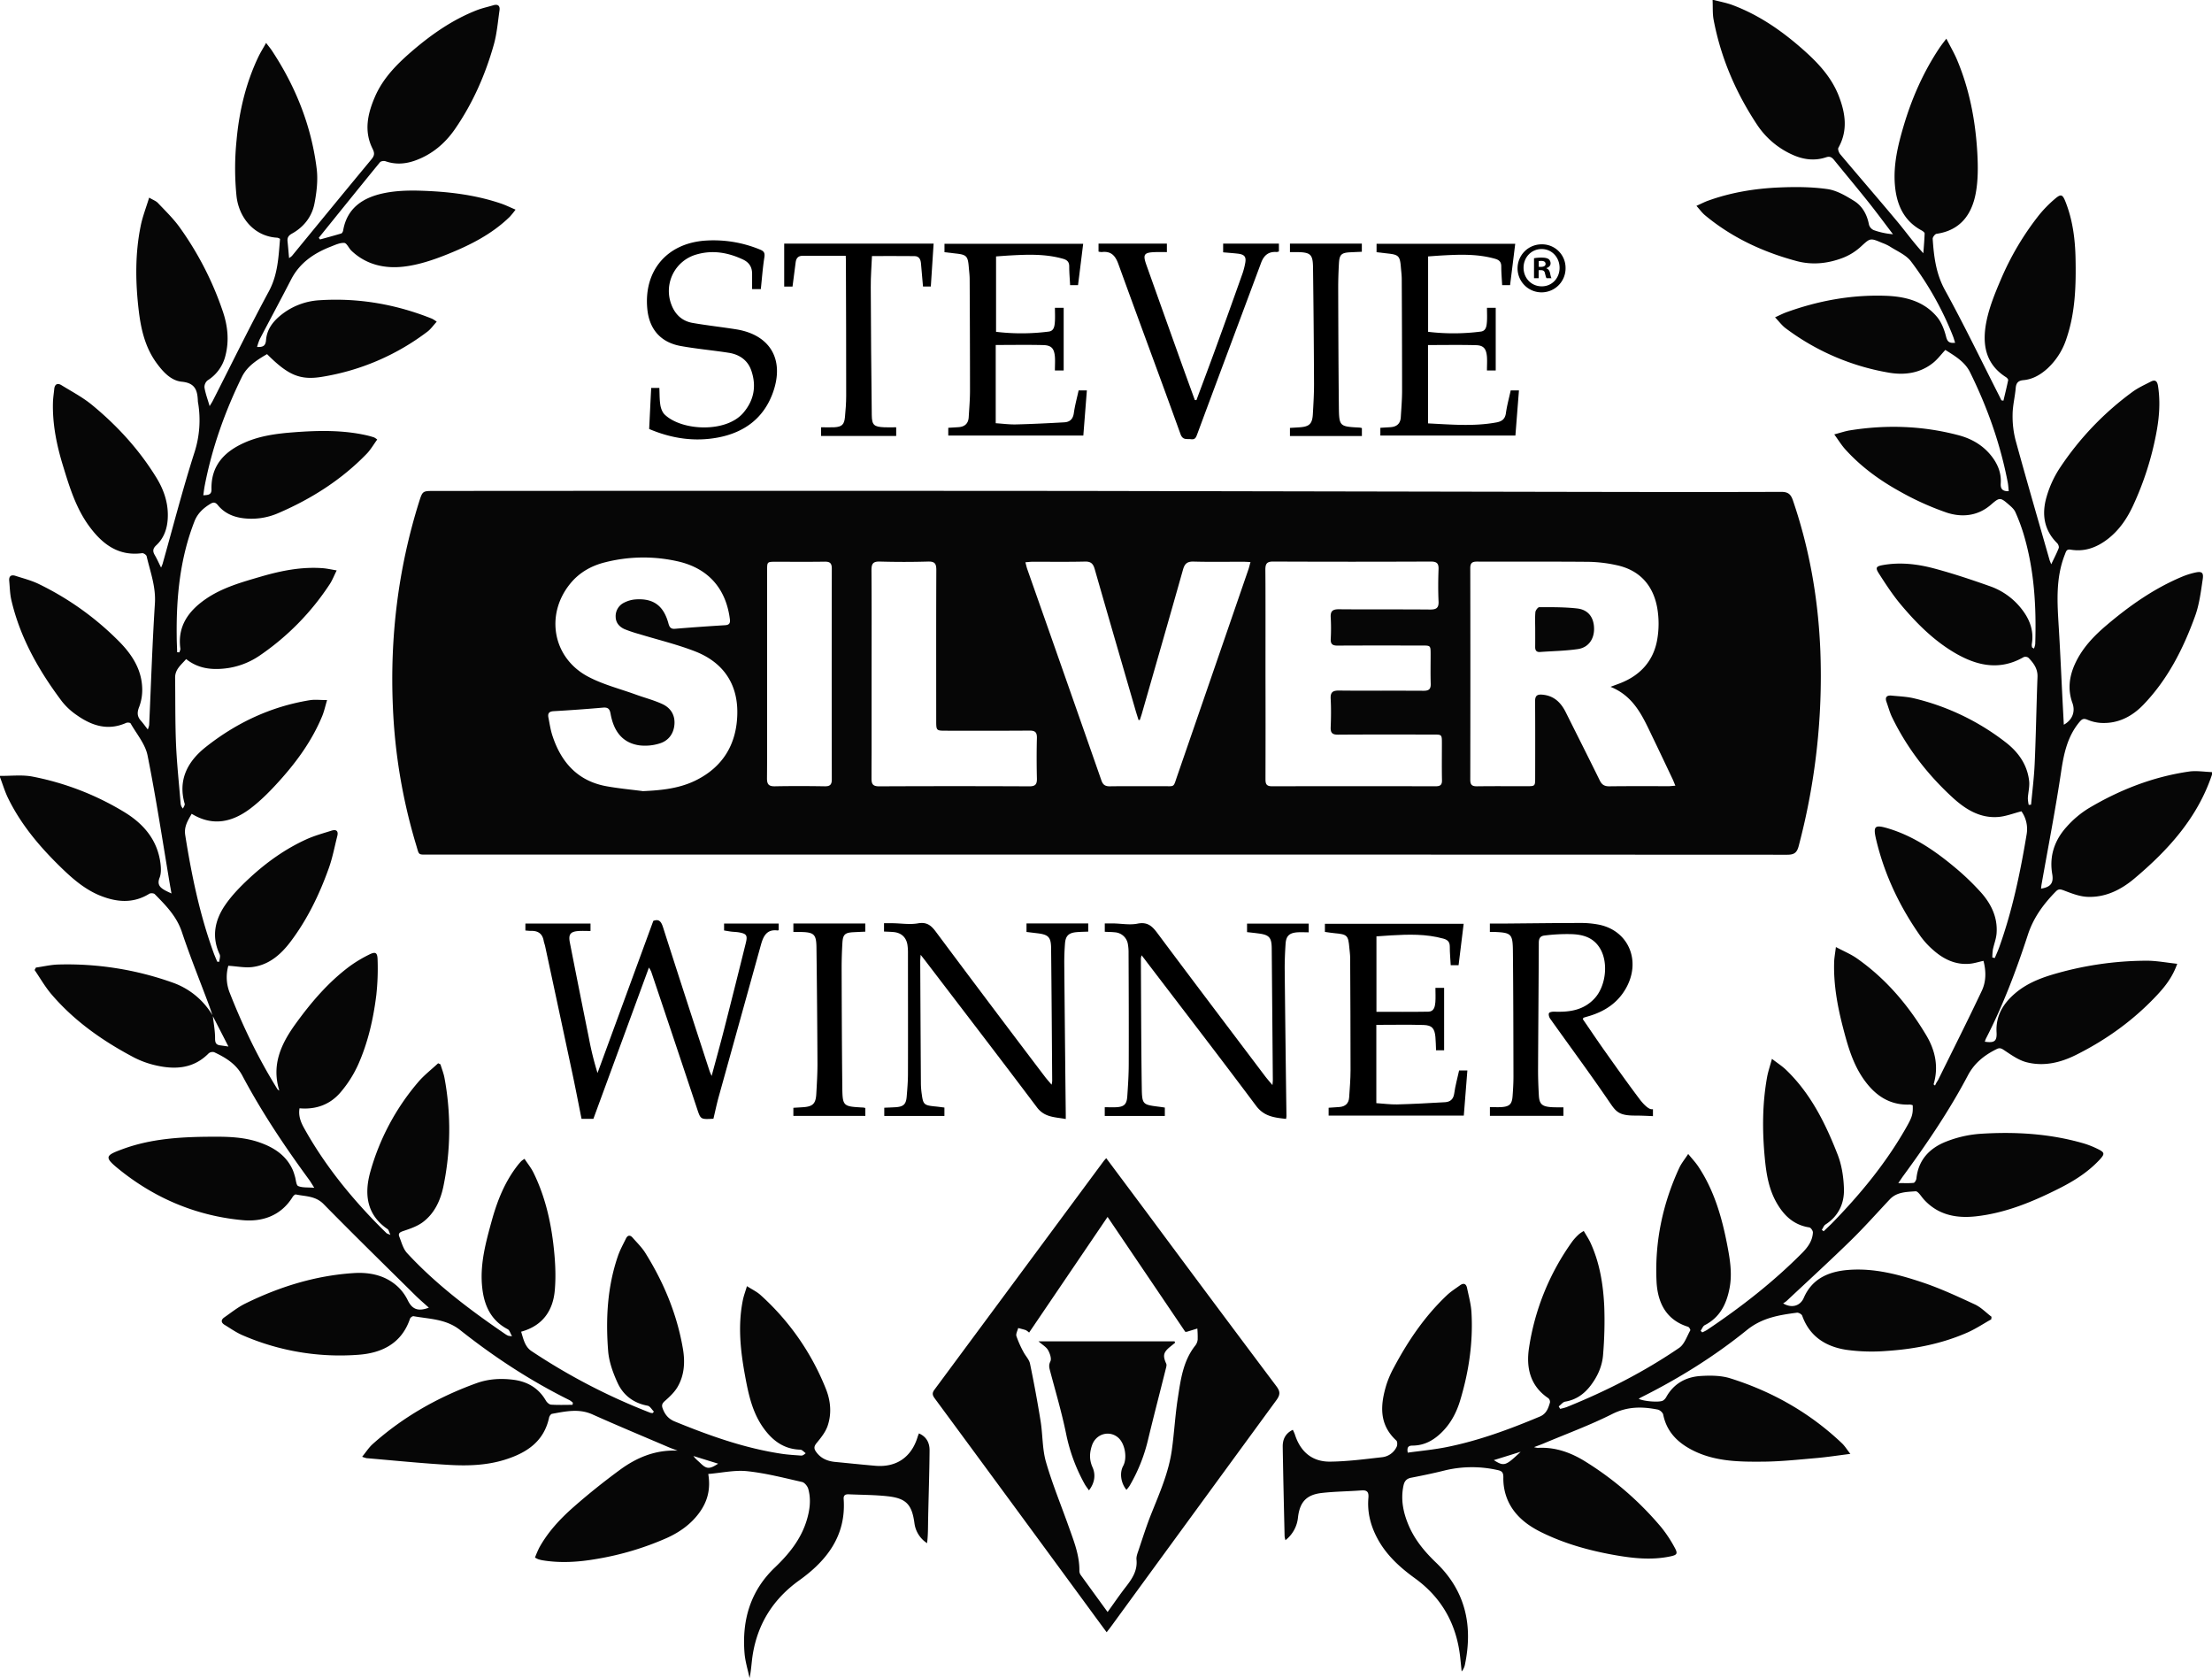 <svg id="Layer_1" data-name="Layer 1" xmlns="http://www.w3.org/2000/svg" width="1715" height="1300.74" viewBox="0 0 1715 1300.74"><title>silver-stevie</title><path d="M1726,614c-11.19,33.49-33.9,58.45-60.2,80.59-10.41,8.76-22.49,14.78-36.47,14.17-6.09-.27-12.21-2.67-18-4.89-2.71-1-4.22-1.51-6.42.74-9.52,9.72-17.3,20.18-21.67,33.56-9,27.55-19.21,54.71-32.55,80.56a15.41,15.41,0,0,0-.8,2.32c7.53,1.12,9.46-.48,9.07-7.36-.72-12.8,5.27-22.4,14.6-30.31,8.15-6.92,17.79-11,27.91-14.11a258.82,258.82,0,0,1,73.88-11c7.66,0,15.32,1.5,23.69,2.39-3.56,10.07-9.07,17.18-15.15,23.73-18.21,19.64-39.62,35.1-63.53,47-12.08,6-25,9-38.28,5.54-6.16-1.61-11.81-5.7-17.26-9.32-2.11-1.4-3.38-2-5.64-.91-9.46,4.66-17.3,10.71-22.43,20.44-14.48,27.48-31.93,53.11-50.27,78.13-1.06,1.45-2,3-3.7,5.36,4.6,0,8.28.22,11.9-.16.85-.09,2-2.13,2.14-3.37,1.51-14.67,10.47-23.72,23.26-28.7a89.16,89.16,0,0,1,26.12-5.95c27.06-1.76,54-.2,80.22,7.4a68.83,68.83,0,0,1,10.68,4.2c5.86,2.83,6,3.9,1.66,8.58-8.89,9.52-19.73,16.36-31.24,22.15-20.47,10.32-41.58,19.09-64.58,21.63-15.1,1.67-29.29-1-40.24-13-2.13-2.33-4.56-6.58-6.57-6.42-6.94.56-14.48.44-19.94,6.25-10.16,10.8-20,21.9-30.63,32.25-16.21,15.82-32.94,31.11-49.47,46.6a22.5,22.5,0,0,1-2.6,1.79c6.76,4.07,13.34,1.88,16-4.26,6.49-15,19.33-20.45,34.43-21.66,20-1.61,39.15,3.49,57.79,9.73,13.83,4.64,27.17,10.87,40.43,17,4.76,2.22,8.64,6.32,12.92,9.57-.07.67-.15,1.34-.22,2-6.18,3.45-12.13,7.44-18.59,10.27-19.9,8.72-41,12.8-62.56,14.22a144,144,0,0,1-31.28-.89c-15.8-2.46-28.39-10.26-34.13-26.43-.42-1.16-2.8-2.5-4.08-2.33-13.82,1.81-27,3.9-38.81,13.45-25.16,20.37-52.64,37.48-81.65,52-.74.36-1.43.81-2.23,1.27,3.46,1.94,15.76,3,18.74,1.45a7.26,7.26,0,0,0,2.64-2.82c5.82-10.4,15.19-15.54,26.54-16.28,7.69-.5,16-.44,23.21,1.84,32.52,10.23,61.63,26.73,86.47,50.32,2.2,2.09,3.82,4.78,6.5,8.21-9.71,1.21-18,2.51-26.43,3.24-13.6,1.18-27.23,2.65-40.86,2.78-18.81.17-37.77,0-55.18-8.92-11.5-5.9-19.94-14.27-22.63-27.55-.31-1.57-2.6-3.57-4.26-3.9-12.07-2.4-23.52-2.47-35.34,3.48-17.23,8.66-35.45,15.35-53.25,22.85-2,.84-4,1.54-7.31,2.79a17.61,17.61,0,0,0,2.85.58c13.9-.81,26.26,3.8,37.74,11.08a245.67,245.67,0,0,1,58.21,50.65,100.89,100.89,0,0,1,10.16,15.39c2.73,4.89,2,5.89-3.34,7-14.64,3.08-29.2,1.45-43.67-1.14-19.6-3.51-38.68-8.85-56.57-17.73-11.28-5.61-21-13.31-26-25.26a42.66,42.66,0,0,1-3.16-16.91c.11-4.47-1.43-5.29-4.95-6a90,90,0,0,0-41.1.55c-8.4,2.11-16.9,3.84-25.4,5.49-3.68.71-5.28,2.72-6,6.23-2.33,11.11,0,21.53,4.43,31.63,4.81,10.85,12.27,19.74,20.77,27.88,23,22,28.79,48.93,22.45,79.25a11.76,11.76,0,0,1-2.52,5.2c-.37-3.61-.73-7.22-1.12-10.83-2.74-25.58-14.17-46.25-35.09-61.39-11.88-8.6-22.49-18.25-29.41-31.46-5.08-9.69-7.64-19.91-6.69-30.83.37-4.22-.66-6.21-5.32-5.85-10.29.79-20.65.82-30.89,2-11.84,1.38-16.93,7-18.36,18.74a25.48,25.48,0,0,1-9.74,17.85,18.47,18.47,0,0,1-.66-3c-.52-23.15-1.09-46.3-1.45-69.45-.08-5.61,2-10.3,7.82-13.11a32.73,32.73,0,0,1,1.54,3.41c4.24,13.51,13.37,21.43,27.41,21.27,13.27-.15,26.55-1.87,39.77-3.38a14.21,14.21,0,0,0,11.83-8.21c.6-1.33.57-4-.31-4.78-13.69-12.6-12.4-27.78-7.61-43.46a76.81,76.81,0,0,1,5.8-13.26c10.94-20.55,23.91-39.67,40.92-55.77,3.12-3,6.82-5.3,10.32-7.84,2.77-2,4.74-1.2,5.42,2.08,1.28,6.18,3,12.36,3.41,18.62,1.39,23.36-2,46.2-8.75,68.55-2.88,9.53-7.43,18.15-14.74,25.17-6.11,5.88-13.09,9.7-21.75,9.83-2.76,0-5.13.37-4.14,5.48,10-1.38,20-2.29,29.87-4.25,25.1-5,49-13.84,72.56-23.73,5-2.09,6.53-6.39,7.82-10.88a3.86,3.86,0,0,0-1.27-3.35c-14.11-9.43-17.27-23.67-15-38.79a189.36,189.36,0,0,1,33.81-83,41.88,41.88,0,0,1,5.12-5.46,27.73,27.73,0,0,1,3.55-2.37c1.81,3.14,3.75,6,5.17,9.05,7.24,15.69,9.92,32.51,10.72,49.52a313.48,313.48,0,0,1-.92,37.4c-.64,8.75-4.25,16.77-9.63,23.82-5,6.58-11.32,11.1-19.76,12.51-1.81.3-3.31,2.4-5,3.67l1.11,1.9a38.82,38.82,0,0,0,4.9-1.3c30.69-12.38,60.1-27.3,87.44-46,4-2.77,5.92-8.83,8.55-13.51.28-.49-.89-2.55-1.73-2.8-17.43-5.39-23.69-19.3-24.44-35.33-1.43-30.56,4.76-60,17.63-87.83,1.62-3.51,4.19-6.58,6.92-10.79,3.11,3.82,5.73,6.57,7.8,9.68,12.15,18.24,18.17,38.82,22.3,60,2.19,11.29,4.19,22.64,2,34.21-2.34,12.32-7.4,22.74-19.23,28.8-1.44.73-2.17,2.87-3.22,4.36l1.24,1.25a32.85,32.85,0,0,0,3.65-1.85c26.38-17.65,51.31-37.07,73.73-59.63,4.47-4.5,8.08-9.43,8.43-15.94.07-1.31-1.62-3.77-2.77-3.94-12-1.84-19.65-9.08-25.38-19.11-6.13-10.71-8-22.56-9.14-34.52-2-21-2-41.93,1.74-62.75.78-4.35,2.26-8.58,3.79-14.29,4.3,3.32,7.88,5.6,10.89,8.48,19.11,18.32,30.58,41.5,40,65.62,3.27,8.31,4.68,17.76,4.94,26.75.32,11.29-4.25,21.08-14.33,27.57-1.29.84-1.9,2.72-2.83,4.12l1.42,1.12c2-1.91,4-3.78,6-5.75,22-22.46,41.92-46.55,57.59-73.93,5.09-8.89,5.75-11,5.48-18a8.08,8.08,0,0,0-2.23-.54c-16,.67-27.27-7.4-35.93-19.81-8.45-12.11-12.35-26.15-16-40.21-4.26-16.49-7.3-33.2-6.78-50.34.1-3.4.77-6.78,1.36-11.75,6.21,3.31,11.59,5.52,16.25,8.78,22.48,15.75,39.89,36.28,53.84,59.68,6.92,11.61,9.74,24.41,5.64,38l1.11.91c.38-.76.73-1.55,1.15-2.3s.94-1.38,1.31-2.12c11.34-23,22.89-45.89,33.84-69.07,3.37-7.13,3.4-15.12,1.28-23.17-3.85.83-7.33,2-10.89,2.28-11,.9-20.18-3.63-28.15-10.72a63.21,63.21,0,0,1-9.78-10.64c-16-22.71-27.81-47.38-34.29-74.45-2.65-11.1-1.34-12.28,9.56-9,19,5.8,35.18,16.68,50.26,29.18a195.51,195.51,0,0,1,21.31,20.28c7.94,8.9,13.1,19.42,12.14,31.83-.33,4.22-2,8.32-2.87,12.52a46.18,46.18,0,0,0-.42,6.13l1.9.4c1.17-2.8,2.45-5.56,3.47-8.42,10.16-28.35,16.27-57.66,21.2-87.3a23.88,23.88,0,0,0-4-18c-6.31,1.6-12.09,3.93-18,4.39-14,1.08-25.16-5.79-35-14.72-19.62-17.91-35.7-38.64-47.33-62.63-1.81-3.72-2.84-7.81-4.27-11.72s.32-5.36,4-5c5.79.58,11.69.78,17.32,2.12a186.11,186.11,0,0,1,71.11,34.13c9.74,7.51,16.75,17.34,18.14,30,.48,4.33-.77,8.84-1,13.28a27.85,27.85,0,0,0,.67,5.17l1.82-.16c1-10.72,2.36-21.41,2.82-32.14,1-22.29,1.32-44.61,2.17-66.91.24-6.36-3.06-10.72-7-14.81a4,4,0,0,0-3.75-.51c-19.22,11.06-37.41,6.39-54.76-4.12-15.66-9.5-28.56-22.45-40.28-36.39-6.39-7.6-11.86-16-17.25-24.41-2.86-4.44-2.06-5.5,3.27-6.45,13.4-2.37,26.7-.8,39.6,2.64,14.61,3.9,29,8.71,43.29,13.77a53.38,53.38,0,0,1,23.53,16.38c6.9,8.3,10.82,17.52,8.91,28.58a6.59,6.59,0,0,0,.26,2.4c0,.23.51.36,1.42,1a15.89,15.89,0,0,0,1-3.49c.94-29-.7-57.65-9.12-85.59a142.48,142.48,0,0,0-6.32-16.82c-1-2.16-3-3.95-4.89-5.58-6.84-6-7.36-5.81-14.09,0-10.2,8.83-22.54,9.95-34.41,6a219.14,219.14,0,0,1-36.68-16.64c-15.47-8.58-29.77-19.06-41.74-32.3-2.94-3.25-5.25-7.07-8.57-11.62,4.92-1.29,8.49-2.54,12.17-3.13,28.33-4.52,56.47-3.57,84.24,3.79,9.81,2.6,18.52,7.51,25.06,15.6,5.09,6.3,8.16,13.41,7.61,21.64-.28,4.26,1.23,6.27,6.2,6.13-.26-2.34-.35-4.59-.77-6.78-5.72-29.82-15.79-58.18-29.2-85.34-4-8.23-11.85-12.73-19.19-17.39-3.33,3.59-5.94,7.11-9.23,9.8-10.31,8.44-22.78,9.95-35.09,7.73a184.79,184.79,0,0,1-79.54-34.37c-2.82-2.12-5-5.11-8.17-8.43,3.53-1.59,6-2.89,8.56-3.83,24.83-9,50.46-13.74,76.91-12.87,15.19.5,29.69,4,40,16.25,3.56,4.21,5.75,10,7.15,15.48,1.05,4.13,2.66,5.12,7,4.7-.67-2.06-1.11-3.77-1.77-5.39a244.89,244.89,0,0,0-32.51-57.77c-3.92-5.1-10.88-7.91-16.56-11.61a36.62,36.62,0,0,0-5.89-2.71c-9.39-4-9.09-3.66-16.63,3.21a44.3,44.3,0,0,1-13.89,8.52c-11.58,4.38-23.61,5.67-35.81,2.37-26-7-50.07-18.15-70.93-35.52-2.22-1.85-3.94-4.3-6.58-7.23,3.55-1.59,6.15-2.95,8.89-3.95,17.86-6.47,36.46-9.49,55.31-10.3,12.41-.53,25-.49,37.27,1.24,7.22,1,14.32,5.19,20.72,9.15,6.56,4.06,10.16,10.76,11.62,18.56a6.62,6.62,0,0,0,3.73,4.14,57.9,57.9,0,0,0,14.85,3.16c-6.43-8.43-12.72-17-19.33-25.27-8.62-10.82-17.52-21.4-26.23-32.15-1.73-2.13-3.25-3.24-6.31-2.22-9,3-17.79,1.79-26.26-2.08a64.49,64.49,0,0,1-27.41-23.43c-16.43-24.86-28-51.84-33.55-81.22-.86-4.62-.51-9.47-.78-15.44,6,1.59,10.9,2.46,15.48,4.18,20.57,7.71,38.28,20,54.64,34.48,11.6,10.24,22.09,21.38,27.77,36.09,5.13,13.3,7.15,26.7-.34,40.05-.61,1.09.36,3.73,1.41,5,14.7,17.45,29.66,34.69,44.29,52.21,6.59,7.9,12.57,16.31,20.16,24.52.37-5.11.83-10.23,1-15.35,0-.75-1.37-1.78-2.31-2.29-14.13-7.6-19.53-20.42-20.75-35.43-1.27-15.71,2.4-30.8,6.82-45.72,6.39-21.54,15.38-41.89,27.92-60.6,1.37-2,2.94-4,5.17-6.92,2.94,5.78,5.77,10.62,8,15.73,9.91,23.27,14.57,47.78,16,72.87.57,10.39.67,21.11-1.23,31.27-3.1,16.56-12.05,28.77-30.37,31.39-1.21.17-3.08,2.62-3,3.91.91,13.78,2.54,27.06,9.56,39.81,14.71,26.68,27.92,54.18,41.75,81.35.67,1.31,1.3,2.64,1.94,4l1.59.29c1.26-5.3,2.58-10.57,3.67-15.9.13-.64-.85-1.81-1.6-2.28-16.6-10.51-18.65-26.56-15.17-43.58,2.21-10.81,6.47-21.33,10.84-31.55a217.44,217.44,0,0,1,30.21-51A94.89,94.89,0,0,1,1604,167.93c4.88-4.23,6.12-3.78,8.45,2.14,5.58,14.15,7.46,29,7.76,44.06.41,20.88-.17,41.68-7,61.75a54,54,0,0,1-14.83,23.38c-5.31,4.8-11.32,8.33-18.58,9-4.11.35-5.7,2.23-6,6.28-.58,6.79-2.35,13.54-2.4,20.32a74,74,0,0,0,2.33,20.07c8.51,31,17.5,61.85,26.33,92.76.21.74.56,1.44,1.3,3.3,2.28-4.82,4.27-8.6,5.8-12.55.38-1-.33-2.93-1.18-3.78-10.45-10.3-12.09-22.85-8.2-36.06a81.28,81.28,0,0,1,10.13-22.1,231,231,0,0,1,56.67-59.31c4.28-3.1,9.21-5.32,13.93-7.77,3.44-1.79,5-.48,5.63,3.33,1.91,12.2,1,24.28-1.27,36.29a237.19,237.19,0,0,1-18.08,56.5c-4.61,9.93-10.63,18.86-19.39,25.7-8.51,6.64-18,10.25-28.85,8.43-3.43-.57-3.66,1.32-4.58,3.62-7.47,18.77-5.88,38.2-4.71,57.67s2,38.91,3,58.38c.28,5.3.57,10.61.85,16,6.7-3.67,9.08-10.19,6.67-16.84-3.72-10.26-2.53-20.32,1.91-30.12,5.49-12.13,14.36-21.51,24.36-30,18-15.29,37.16-28.77,59.08-37.9a59.74,59.74,0,0,1,9.52-3c5.29-1.23,6.95-.26,6.18,4.94-1.44,9.66-2.63,19.61-5.93,28.71-9.18,25.36-21.3,49.29-40.31,68.94-8.75,9-19.53,14.55-32.55,13.89a31.61,31.61,0,0,1-10.58-2.47c-3-1.25-4.29-.56-6.19,1.72-9.37,11.24-12.16,24.53-14.26,38.66-4.34,29.14-10,58.09-15.13,87.12-.2,1.1-.28,2.22-.42,3.42,7.6-1.23,9.85-4.44,8.67-11.34-2.39-14,1.84-26.22,11.07-36.47a76,76,0,0,1,17.07-14.43c24.11-14.38,50-24.46,77.87-28.52,5.81-.84,11.89.23,17.85.42Zm-556.82,531.38c8,5,9.06,4.6,20.83-6.48Z" transform="translate(-11 -13.6)" fill="#060606"/><path d="M11,615c8.41.11,17.05-1,25.18.55a215.93,215.93,0,0,1,70.57,27.13c15.21,9.1,26.23,21.61,28.64,40,.48,3.72.65,8-.67,11.31-2.11,5.38.48,7.65,4.36,9.81,1.26.7,2.59,1.27,4.86,2.36-.43-2.53-.69-4.08-1-5.64-5.71-33.82-10.81-67.77-17.54-101.38-1.76-8.82-8.51-16.66-13.16-24.84-.35-.61-2.5-.79-3.45-.36-14.19,6.33-26.75,2.16-38.46-6.16a51.33,51.33,0,0,1-11.3-10.5C41.16,533.51,26.61,508,19.8,478.72c-1.12-4.82-1.18-9.9-1.65-14.86-.35-3.65,1.47-5,4.84-3.91,6.16,2,12.56,3.6,18.32,6.45a227,227,0,0,1,62.6,45c9.49,9.73,16.73,21,17.32,35.06a37.41,37.41,0,0,1-2.3,15c-1.74,4.37-1.66,7.47,1.34,10.83,1.74,1.94,3.24,4.09,5.31,6.75a16.79,16.79,0,0,0,1.07-3.4c1.44-31.44,2.44-62.91,4.45-94.32.82-13-3.62-24.56-6.43-36.63-.23-1-2.4-2.46-3.48-2.31-18.25,2.48-30.66-6.92-40.65-20.38C70.14,408.1,65,391.56,60,375.15c-5-16.14-8.4-32.6-7.94-49.63.09-3.48.67-6.95,1-10.43.37-3.65,2.49-4.77,5.46-3C66.47,317,74.82,321.36,82,327.2c19.72,16.13,36.8,34.79,50.21,56.57,6.06,9.82,9.59,20.51,8.81,32.27-.52,7.75-3.06,14.8-8.79,20.14-2.79,2.6-3,4.69-1.21,7.72,1.66,2.84,3,5.88,4.86,9.63a29,29,0,0,0,1.17-2.82c8.15-28.85,15.59-57.92,24.73-86.45a81.5,81.5,0,0,0,2.83-38.3,8.42,8.42,0,0,1-.18-1c-.3-8.23-1.63-14.45-12.46-15.48-8.35-.79-14.56-7.6-19.6-14.5-8.75-12-12-25.83-13.75-40.21-2.67-22.29-3-44.56,1.58-66.64,1.45-6.91,4.07-13.59,6.44-21.35,3,1.79,5.3,2.57,6.76,4.12,5.82,6.15,12,12.11,16.91,18.94A247.53,247.53,0,0,1,183.76,255c3.77,11.07,5,22.48,2.09,34a31.38,31.38,0,0,1-13.91,19.45,6.74,6.74,0,0,0-2.41,5.54c.73,4.48,2.36,8.82,4,14.41,1.31-2.19,1.92-3.1,2.41-4.06,14.45-28.35,28.41-56.95,43.52-84.93,7-13,7.46-26.67,8.66-40.66a7.16,7.16,0,0,0-2-.89c-18-.89-29.83-15.47-31.73-32.09a213.65,213.65,0,0,1,0-43.28c2-22.29,7.09-44.08,16.77-64.5,1.69-3.56,3.81-6.92,6.15-11.12,1.91,2.51,3.39,4.25,4.63,6.14,18.34,27.83,30.45,58.16,34.58,91.26,1.11,8.88,0,18.33-1.73,27.2-2,10.16-8.25,18.14-17.5,23.25-2.58,1.42-3.65,3.11-3.35,5.93.42,4.08.75,8.16,1.19,13a15.79,15.79,0,0,0,2.19-1.64c20.52-25,41-50,61.6-74.83,2.38-2.87,2.7-4.72,1-8.17-6.92-13.7-3.91-27.25,1.82-40.48,6.48-14.94,17.8-26,29.92-36.34,14.81-12.57,30.7-23.52,48.92-30.65,4.16-1.63,8.6-2.56,12.9-3.86,3.56-1.07,5.29.42,4.8,3.9-1.27,8.87-2,17.93-4.38,26.5-6.58,23.38-16.29,45.49-30.15,65.56-7.76,11.22-17.89,19.74-30.88,24.4-7.56,2.72-15.23,3.25-23,.54-1.22-.43-3.56-.08-4.29.81-15.9,19.43-31.65,39-47.43,58.54l1,1.27c5.48-1.51,11-3,16.42-4.62.68-.2,1.33-1.47,1.48-2.33,3-17.38,15.26-25.33,30.75-28.74,9.15-2,18.85-2.38,28.27-2.12,21.53.61,42.88,3,63.44,10,3.55,1.21,6.95,2.89,11.21,4.7a67.13,67.13,0,0,1-4.51,5.56c-13.88,13.53-30.91,22.06-48.56,29.14-10.73,4.3-22.09,8.12-33.48,9.46-14.81,1.75-29.27-1.39-40.74-12.35-2-1.91-3.54-5.82-5.49-6-3.4-.23-7,1.52-10.43,2.84-13.05,5.1-24.13,12.53-30.8,25.49-8,15.54-16.29,30.91-24.38,46.39a42.88,42.88,0,0,0-2,5.91c4.54.24,6.57-.79,6.93-5.31.75-9.57,6.8-16.06,14.16-21.37a52.36,52.36,0,0,1,27.56-9.54c30.07-1.92,59.08,3.16,87,14.33a27.33,27.33,0,0,1,3.62,2.31c-2.6,2.82-4.59,5.75-7.28,7.77a183.34,183.34,0,0,1-81.92,35c-17.21,2.78-26.4-1.7-42.37-17.63-7.7,4.49-15.4,9.31-19.51,17.71-13.17,26.9-23.15,54.94-28.83,84.42-.43,2.25-.68,4.54-1.07,7.28,3.57-.18,6.46-.24,6.35-4.58-.47-18.19,9.76-29.05,25.15-36,12.31-5.6,25.63-7.27,38.93-8.27,19-1.44,38-1.81,56.7,2.49,1.78.41,3.54.93,5.28,1.5a13.82,13.82,0,0,1,2.44,1.66c-2.79,3.81-5.1,7.88-8.25,11.12-19.41,20-42.53,34.7-68,45.71a52,52,0,0,1-27.84,4.13c-7.74-1-14.49-4-19.45-10.09-1.92-2.36-3.5-2.47-5.88-1-5.54,3.38-10,7.49-12.39,13.83C150.64,446.36,147.67,476,148,506.23c0,4.32.24,8.64.36,12.95l1.72.05c.27-1,.88-2,.75-2.89-2.38-17.51,6.53-29.41,19.88-38.56,12.81-8.77,27.73-12.91,42.44-17.21,15.57-4.56,31.41-7.74,47.78-6.58,3.38.24,6.72,1,11.11,1.75-2.09,4.19-3.38,7.6-5.33,10.58a198.63,198.63,0,0,1-54.23,55.32,59.17,59.17,0,0,1-28.89,10.29c-10,.85-19.64-.58-28.27-7.47-3.78,4.44-8.64,7.87-8.55,14.53.22,17,0,34,.68,50.93.65,15.47,2.33,30.88,3.58,46.32a6.37,6.37,0,0,0,1.83,4.09c.48-1.25,1.63-2.69,1.33-3.71-5.47-18.72,2.57-33.07,16.29-43.94,23.69-18.77,50.57-31.46,80.7-36.34,4-.64,8.17-.09,13.42-.09-1.43,4.73-2.27,8.77-3.83,12.51-7.49,18.06-18.68,33.84-31.56,48.34-7.37,8.31-15.23,16.46-24,23.14-13.72,10.38-28.93,14.34-45.59,4.16-3,5.26-6.07,9.93-5,16.58,4.91,31,11.26,61.62,22,91.18.85,2.32,1.86,4.58,2.8,6.87l1.55.08c.16-1.92,1.07-4.2.35-5.72-6.48-13.73-3.72-26.67,4.3-38.33,5.3-7.72,12.09-14.61,19-21,13.15-12.14,27.69-22.52,44.07-29.94,6.18-2.79,12.82-4.59,19.31-6.65,3.72-1.18,5.52.22,4.49,4.24-2.09,8.22-3.65,16.63-6.48,24.59-7.29,20.48-16.7,40-29.89,57.42-7.41,9.78-16.57,17.74-29.2,19.43-5.88.79-12-.53-18.9-.95a32.56,32.56,0,0,0,1,20.72c10.24,26.1,22.35,51.32,37.23,75.14.15.25.52.36,1.31.89-6.24-20.12,1.51-36.43,12.69-51.86,12.07-16.67,25.35-32.24,42-44.61a103,103,0,0,1,14.52-8.74c5.42-2.78,6.89-2,7,4.16a190.1,190.1,0,0,1-1,26.9c-2.29,18.58-6.45,36.85-14.08,54a90.3,90.3,0,0,1-13.53,21.33c-8.07,9.56-19,13.66-31.92,12.53-1,5.75.87,10.56,3.49,15.29,14.66,26.41,33.21,49.88,54.08,71.6,3.23,3.35,6.54,6.63,9.86,9.89.42.41,1.14.53,3.05,1.37-1.09-2.28-1.33-3.9-2.25-4.53-16.31-11.08-18.06-27.22-13.46-44a182.47,182.47,0,0,1,37-69.67c4.6-5.48,10.42-9.93,15.69-14.85l1.8.83c1.07,3.58,2.51,7.1,3.16,10.75a218,218,0,0,1-.9,83.92c-2.26,10.77-6.84,20.82-15.87,27.61-4.37,3.28-9.94,5.15-15.21,6.93-2.61.88-4.11,1.78-3.12,4.31,1.73,4.4,3,9.47,6.05,12.78,22.52,24.38,48.9,44.18,76.19,62.83a13.33,13.33,0,0,0,2.18,1.22,18.43,18.43,0,0,0,3,.39c-1.4-2.4-1.93-4.67-3.26-5.37-12.86-6.7-18.17-18-19.77-31.63-2.14-18.15,2.6-35.42,7.34-52.59,4.28-15.49,10.19-30.34,20.29-43.15a39.2,39.2,0,0,1,2.62-3,20.25,20.25,0,0,1,2.47-1.74c2.38,3.62,5.09,6.94,6.93,10.68,8.49,17.23,13,35.72,15.32,54.61,1.47,12.15,2.29,24.64,1.2,36.77-1.39,15.47-9.26,27.32-26.08,31.92,1.78,5.67,2.88,11.58,8,15a477.69,477.69,0,0,0,92.1,47.81,8.61,8.61,0,0,0,1.85.29l1-1.15c-1.61-1.59-3-4.24-4.88-4.58-10.9-2-18.91-8.12-23.32-17.79-3.54-7.75-6.63-16.27-7.29-24.66-1.94-24.87-.63-49.66,7.58-73.56,1.61-4.7,4.06-9.11,6.25-13.59,1.25-2.57,3.16-2.92,5.08-.73,3.4,3.87,7.18,7.53,9.89,11.85,14.38,23,24.63,47.65,29.19,74.43,1.73,10.17,1.16,20.48-4.24,29.62-2.38,4-6,7.44-9.59,10.6-2.06,1.83-2.9,3.16-1.92,5.85,1.75,4.78,4.41,8.14,9.41,10.2,26.89,11,54.15,20.75,83.05,25.06,4.93.73,9.93,1,14.91,1.37.92.07,1.88-.32,3.56-1.84-1.39-1-2.76-2.7-4.18-2.74-12.9-.36-21.83-7.21-28.87-17.23-8.48-12.07-11.41-26.16-14-40.28-3.58-19.41-5.64-38.93-1.64-58.56.66-3.21,1.84-6.31,3.14-10.67,4,2.56,7.6,4.25,10.43,6.79A194.44,194.44,0,0,1,651.26,1090c3.77,9.29,4.69,19.32,1.38,28.9-1.67,4.83-5.18,9.18-8.5,13.21-2,2.44-2.23,4.16-.6,6.55,3.57,5.25,8.78,7.49,14.84,8.1,10.44,1,20.88,2.11,31.33,3,16.32,1.38,28-6.72,32.74-22.41.23-.77.57-1.51,1-2.69,6.07,2.63,8.31,7.57,8.26,13.23-.14,17.65-.76,35.3-1.11,52.95-.13,6.25,0,12.5-.84,18.9a21.75,21.75,0,0,1-9.8-15.65c-1.94-14.16-6.28-19.06-20.43-20.67-10.07-1.14-20.28-1.09-30.42-1.55-2.5-.11-4.22.56-4,3.62,2,28.34-12.89,47.64-34.44,63.07-19.85,14.21-32,33.12-36,57.2-1,6-1.17,12.19-2.52,18.56-1.34-6.42-3.37-12.79-3.9-19.28-2.09-25.53,4.46-48.24,23.46-66.38,11-10.49,20.36-22,24.81-36.89,2.38-7.94,3.41-16.06,1.12-24.14-.6-2.1-2.84-4.86-4.78-5.3-14.13-3.2-28.27-6.88-42.61-8.38-9.68-1-19.7,1.3-30.13,2.17,2,11.93-.68,21.44-6.92,30-6.56,9-15.39,15.19-25.39,19.69a226.53,226.53,0,0,1-54.47,16.2c-13.87,2.4-27.78,3.32-41.76,1a24.75,24.75,0,0,1-3.39-.86,20.45,20.45,0,0,1-2.4-1.26,82.86,82.86,0,0,1,3.29-7.62c6.78-12.28,16.27-22.44,26.66-31.57,11.48-10.1,23.49-19.67,35.81-28.73,13.12-9.65,27.74-15.74,44.79-14.93-2.57-1-5.17-1.89-7.7-3-19.45-8.31-39-16.44-58.28-25.09-10.55-4.73-20.89-2.35-31.34-.47-.93.17-2.05,1.76-2.29,2.86-4,18.75-17.53,27.46-34.25,32.7-14,4.39-28.63,4.88-43.1,4.05-21.43-1.22-42.8-3.42-64.2-5.23a23,23,0,0,1-3.4-1.1c3-3.64,5.19-7.16,8.16-9.82,23.66-21.15,50.79-36.47,80.55-47.22,9.27-3.35,19-3.87,28.64-2.62,10.76,1.39,19.49,6.42,25.11,16.16.81,1.39,2.59,3,4,3.12,5.53.36,11.11.14,16.66.14l.27-1.63a15.61,15.61,0,0,0-2.48-1.93c-30.33-15-58.47-33.43-84.89-54.36-11-8.73-23.76-8.54-36.19-10.79-.8-.14-2.45,1.06-2.75,2-6.4,19-21.64,26.51-39.59,27.87A189.58,189.58,0,0,1,199,1048.55c-4.85-2.09-9.26-5.22-13.82-8-2.89-1.74-3-3.92-.26-5.83,5.33-3.69,10.46-7.85,16.23-10.69,26.55-13.06,54.51-21.74,84.13-23.64,12.63-.81,25.08,1.78,34.74,11.12a36.61,36.61,0,0,1,7.17,10.06c3.39,6.87,7.89,8.8,16.3,5.64-3.6-3.27-7.12-6.24-10.38-9.46-23.81-23.54-47.75-46.94-71.2-70.83-6.29-6.41-14.08-5.9-21.54-7.47-.69-.14-2,1.1-2.53,2-9,14.49-23.32,19.36-38.79,17.92-35.67-3.32-67.78-16.8-95.67-39.31-11.9-9.61-10.81-10.79,2.75-15.78,21.37-7.88,43.87-9.37,66.45-9.56,13.85-.12,27.7-.09,40.95,4.88,10.82,4,19.84,10.2,24.61,21.24a47.91,47.91,0,0,1,1.55,4.75c.79,2.55.91,6.66,2.5,7.34,3.23,1.39,7.25.93,12.47,1.35-2-3.16-3.07-5-4.29-6.63-18.84-25.7-36.52-52.15-51.49-80.32-4.82-9.08-13-14-21.87-18.16a4.76,4.76,0,0,0-4.25.92c-11.66,11.86-25.89,12.73-40.85,9.33a71.21,71.21,0,0,1-17.31-6.3c-24-12.7-46.1-28.15-63.85-49-4.87-5.73-8.64-12.4-12.92-18.64l1-1.89c5.82-.82,11.63-2.23,17.47-2.37a243.21,243.21,0,0,1,88.34,13.94A58.43,58.43,0,0,1,176,801c.65,5.87,1.8,11.74,1.75,17.6,0,3.48.9,4.86,4,5.28,1.71.22,3.43.49,6.36.91-4.42-8.63-8.3-16.19-12.19-23.76-1-2.81-1.89-5.64-2.93-8.43-7.05-18.87-14.63-37.56-21-56.66-4.07-12.16-12.49-20.62-21-29.26-.76-.78-3.2-.94-4.2-.32-12.94,8-26.06,6.52-39.25,1C76.52,702.62,67.54,694.94,59,686.68c-16.49-15.95-31.3-33.23-41.54-54C14.82,627.39,13.13,621.59,11,616Zm556.79,533.13-19.17-5.94c1.61,2.3,3.61,3.76,5.36,5.47C558.78,1152.35,561,1152.57,567.79,1148.13Z" transform="translate(-11 -13.6)" fill="#060606"/><path d="M564.13,880.75c-10.1.6-9.91.54-12.78-8.08q-17.62-53-35.47-105.95a27.24,27.24,0,0,0-1.75-3.16L471.06,880.84h-9.18c-2.26-11.25-4.41-22.49-6.78-33.68q-10.64-50-21.42-100c-.31-1.46-.89-2.87-1.15-4.34-1-5.56-4.43-7.86-9.89-7.66-1.32,0-2.64-.18-4.29-.3v-5.38h50.48v5.75c-3.08,0-6.05-.15-9,0-6.55.41-8.3,2.51-7,9q7.26,37,14.74,73.91a239.84,239.84,0,0,0,6.7,27.16l43.25-117.91c4.48-1.69,6.15.61,7.56,5,11.89,37.23,24,74.38,36.11,111.55.3.93.76,1.81,1.56,3.67,3.37-12.58,6.62-24.22,9.61-35.92q8.59-33.6,16.91-67.26c1.44-5.85.49-7.09-5.33-8.13-2-.35-4-.35-6-.59-1.79-.23-3.57-.56-5.54-.88v-5.39h42.33v4.9c-.16.13-.44.54-.66.51-8.57-1.24-11.25,4.37-13.11,11.1q-16.47,59.37-33,118.75C566.54,870,565.43,875.33,564.13,880.75Z" transform="translate(-11 -13.6)"/><path d="M1238.17,803.54c5.46,7.94,11,16.2,16.73,24.3,9.06,12.77,18.1,25.55,27.51,38,2.3,3.05,6.36,7.41,9,7.54h1.15v5.36c-4.59-.21-9.51-.44-13.9-.43-12.8,0-14.84-3.16-20.06-10.82-14.82-21.72-30.49-42.85-45.73-64.28-.82-1.15-1.42-3.22-.91-4.29.41-.85,2.66-1.2,4.07-1.15,11.66.44,22.62-1,31.17-10.18,8.84-9.44,11-27.66,4.38-38.77-5.2-8.73-13.55-11-23.1-11.17a139.4,139.4,0,0,0-20.18,1.11c-3.28.43-4.22,2.41-4.24,5.57-.14,33-.43,65.94-.58,98.91,0,6.49.25,13,.62,19.47s2.34,8.42,8.86,9c1.65.16,3.32.16,5,.2s3.26,0,5.19,0v6.58h-57v-6.75c3,0,5.92.16,8.86,0,6.34-.43,8.25-2.26,8.72-8.52.4-5.14.69-10.31.68-15.47-.07-32.32-.1-64.64-.43-96.95-.14-13.48-1.27-14.29-14.63-14.85-1,0-1.94,0-3.24,0v-6.5c4.26,0,8.37,0,12.48,0,19.31-.16,38.62-.42,57.93-.43a72,72,0,0,1,13.9,1.26c23.33,4.54,33.35,28.35,21,49.73-6.24,10.84-15.86,17.25-27.56,20.91-1.74.54-3.49,1-5.23,1.59C1238.63,802.6,1238.58,802.83,1238.17,803.54Z" transform="translate(-11 -13.6)"/><path d="M743.22,872.09v6.49H696.59v-6.35c2.86-.13,5.81-.22,8.75-.4,6.09-.4,8.11-2.17,8.62-8.12s1-12,1-18c.1-31,0-62,0-93a41.51,41.51,0,0,0-.45-7c-1-5.65-4.76-9.06-10.51-9.63-2.45-.24-4.92-.28-7.6-.42v-6.45c2.35,0,4.6,0,6.86,0,6.49.1,13.15,1.2,19.42.1,6.79-1.19,10.13,1.47,13.85,6.44Q778.57,792.11,821,848c1.47,1.94,3.12,3.75,5.32,6.37a21.86,21.86,0,0,0,.46-2.81c-.25-34.32-.47-68.63-.84-102.94-.09-8.7-2.1-10.62-10.82-11.64l-8.25-1v-6.6h47.86v6.34c-3,.13-6.16.14-9.25.43-5.91.55-8.32,2.86-8.77,8.78-.41,5.31-.6,10.65-.56,16q.51,58.45,1.16,116.92c0,.81,0,1.62,0,3.12-8.33-1.55-16.4-1.13-22.32-9-28.55-37.92-57.49-75.55-86.29-113.28-1.06-1.39-2.15-2.75-3.91-5-.16,2.45-.33,3.73-.32,5q.22,47.49.52,95a62.37,62.37,0,0,0,.66,8c1.06,8,1.84,8.65,10,9.5C738.14,871.41,740.58,871.76,743.22,872.09Z" transform="translate(-11 -13.6)"/><path d="M896.12,754.08a14.21,14.21,0,0,0-.58,2.33c.19,33.48.2,67,.7,100.46.2,13,.76,13,13.6,14.62,1.31.16,2.61.37,4.27.61v6.48H867.53v-6.75c3.06,0,6,.14,9,0,6-.35,8-2.21,8.46-8.26.57-8.3,1.12-16.63,1.14-24.94.09-28.83,0-57.66-.13-86.48a35.7,35.7,0,0,0-.49-6.46,10.93,10.93,0,0,0-10.14-9.44c-2.47-.27-5-.27-7.81-.4v-6.48c2.36,0,4.64,0,6.91,0,6.16.13,12.53,1.35,18.42.17,7.6-1.52,11.27,1.72,15.4,7.27,27.67,37.12,55.66,74,83.57,111,1.54,2,3.27,4,5.7,6.86.17-2.16.29-2.93.29-3.69q-.41-51.23-.86-102.44c-.09-8.43-2.08-10.37-10.49-11.43-2.78-.36-5.57-.67-8.64-1v-6.59h47.8v6.74c-2.9,0-5.86-.18-8.8,0-6.22.46-8.73,2.79-9.13,8.95-.45,6.81-.74,13.64-.67,20.46q.57,56.46,1.35,112.93c0,.63-.15,1.27-.27,2.28-9-1-17-1.81-23.21-10.06-28-37.46-56.61-74.55-85-111.77C898.83,757.55,897.71,756.13,896.12,754.08Z" transform="translate(-11 -13.6)"/><path d="M783,281v60.65c5.37.34,10.61,1.06,15.84.93,12.45-.31,24.9-.93,37.33-1.63,4.25-.24,6.75-2.47,7.39-7.14.82-5.88,2.42-11.65,3.72-17.61h6.39c-.9,11.49-1.8,22.84-2.75,35H746.21v-6l7.85-.48c4.89-.31,7.72-2.81,8-7.78.41-6.81,1-13.63,1-20.44,0-28.82-.11-57.65-.26-86.47,0-3.16-.44-6.31-.69-9.46-.7-8.49-1.75-9.57-10.13-10.48l-8.71-1v-6.54H850.81c-1.37,11.05-2.64,21.38-4,32.09h-6.13c-.25-4.93-.7-9.72-.69-14.51,0-3.47-1.57-5-4.72-5.92-13.38-3.82-27-3.38-40.66-2.63-3.64.2-7.27.49-11.35.78v58.43a165.25,165.25,0,0,0,40.91-.18c4-.53,4.43-4.21,4.68-7.35.28-3.6.06-7.24.06-11.06h6.78v48.54h-6.8c0-3.67.24-7.14,0-10.58-.56-6.44-2.66-8.9-9-9.08C807.78,280.77,795.65,281,783,281Z" transform="translate(-11 -13.6)"/><path d="M1118.18,341.78c17.94.88,35.49,2.46,53-.75,4.2-.77,6.74-2.55,7.38-7.22.82-5.88,2.42-11.66,3.72-17.61h6.39c-.9,11.49-1.8,22.84-2.75,35H1081.21v-6l7.85-.48c4.89-.31,7.72-2.81,8-7.78.41-6.81,1-13.63,1-20.44,0-28.82-.12-57.65-.26-86.47,0-3.16-.44-6.31-.69-9.46-.7-8.49-1.75-9.57-10.13-10.48l-8.71-1v-6.54h107.51c-1.37,11.05-2.64,21.39-4,32.09h-6.13c-.25-4.93-.7-9.72-.69-14.51,0-3.47-1.57-5-4.72-5.92-13.38-3.82-27-3.38-40.67-2.63-3.63.2-7.26.49-11.34.78v58.43a165.25,165.25,0,0,0,40.91-.18c4-.53,4.43-4.21,4.68-7.35.28-3.6.06-7.24.06-11.06h6.78v48.54h-6.8c0-3.67.24-7.15,0-10.58-.54-6.3-2.6-8.86-8.49-9-12.28-.35-24.58-.11-37.21-.11Z" transform="translate(-11 -13.6)"/><path d="M1038.23,729.66H1145.8c-1.37,11.14-2.64,21.5-3.94,32.11h-6.1c-.26-4.86-.73-9.62-.71-14.38,0-3.66-1.58-5.31-5-6.25-13.4-3.7-27-3.31-40.68-2.51-3.62.22-7.24.5-11.19.77v58.46c13.48,0,26.89.15,40.29-.09,4.28-.07,5.1-3.87,5.38-7.25.29-3.61.06-7.27.06-11.2h6.74V827.7h-6.26c-.15-3.39-.18-6.85-.49-10.28-.59-6.69-2.65-9.15-9.29-9.34-12.08-.34-24.18-.09-36.52-.09v60.68c5.49.36,10.76,1.09,16,1,12.45-.33,24.9-1,37.34-1.73,4-.24,6.45-2.34,7.07-6.85.81-5.9,2.44-11.69,3.77-17.77h6.41c-.92,11.58-1.82,23-2.77,35H1041.11v-6.08l8.2-.55c4.69-.32,7.41-2.76,7.72-7.49.45-7,1.06-14,1.07-20.94,0-29-.14-58-.29-87,0-2.65-.41-5.31-.64-8-.83-9.67-1.62-10.43-11.42-11.32-2.46-.23-4.9-.63-7.52-1Z" transform="translate(-11 -13.6)"/><path d="M514.31,346.12c.53-10.69,1-21.12,1.58-31.82h6.32c.22,4.46.08,8.94.78,13.29.42,2.6,1.54,5.61,3.38,7.37,13.13,12.63,47.59,14.38,61-1.45,8.33-9.82,10.19-20.79,6.14-32.65-2.76-8.12-9.27-12.52-17.55-13.82-12.32-1.92-24.79-3-37.06-5.22-15.78-2.83-24.62-13.12-26.06-29.08-2.66-29.5,15.37-50.59,45.06-52.64a94.27,94.27,0,0,1,42.48,7c3,1.22,3.77,2.64,3.24,6-1.27,8-1.85,16.17-2.74,24.59h-6.76c0-4,0-7.9,0-11.84,0-5.19-2.24-8.8-7-11.06-11.7-5.51-23.77-7.6-36.37-3.87a29.38,29.38,0,0,0-19.27,38.63c2.87,7.77,8.35,12.94,16.53,14.36,11.14,1.94,22.4,3.17,33.57,4.93,26.52,4.2,37.91,23.45,28.64,49.16-7.13,19.78-22.16,30.81-42.34,34.68C549.43,356.23,531.51,353.43,514.31,346.12Z" transform="translate(-11 -13.6)"/><path d="M938.62,323.74c4.91-13.22,9.89-26.4,14.71-39.64Q964,254.79,974.4,225.42a57.37,57.37,0,0,0,1.91-7.23c1.17-5.46-.21-7.36-5.76-8-3.63-.39-7.28-.67-11.22-1v-6.77h43.23v6.07a6,6,0,0,1-1.78.45c-6.26-.48-9.83,2.55-12,8.29-16.46,44.25-33.07,88.45-49.48,132.72-1,2.63-1.57,4.54-4.92,4.09-3.19-.44-6.33,1-8.13-4-15.85-44-32.21-87.72-48.11-131.66-2.37-6.55-5.61-10.28-12.86-9.41a11.16,11.16,0,0,1-2.57-.34v-6.21h53V209c-2.89,0-5.83-.07-8.76,0-9.06.28-10.07,1.7-7.09,10.09q13.3,37.37,26.67,74.69c3.58,10,7.22,19.93,10.84,29.9Z" transform="translate(-11 -13.6)"/><path d="M666.69,211.87c-11.57,0-22.53,0-33.5,0-3.32,0-4.85,1.86-5.27,4.84-.86,6.23-1.62,12.48-2.46,19H619V202.42H734.85c-.71,10.94-1.43,22-2.17,33.27h-6.06c-.53-6-1.09-11.94-1.57-17.88-.26-3.2-1.51-5.66-5-5.69-10.78-.12-21.56-.05-33-.05-.31,7.51-1,15.76-.93,24q.18,49.69.78,99.39c.09,7.64,1.82,9,9.69,9.34,3,.15,5.95,0,9.24,0v6.74H647.57v-6.75c3.41,0,6.86.16,10.29,0,5.84-.34,7.7-2.07,8.25-7.88.51-5.46.95-11,.95-16.43q0-52.71-.22-105.42C666.84,213.92,666.74,212.79,666.69,211.87Z" transform="translate(-11 -13.6)"/><path d="M681.91,872.45v6.12h-55.8v-6.29l7.2-.44c7.8-.48,10.13-2.6,10.57-10.22.46-8,.94-16,.91-23.93q-.21-44.94-.78-89.88c-.14-10.11-2-11.61-12.24-11.81-1.8,0-3.6,0-5.65,0v-6.58h55.75v6.33c-3,.13-6,.25-9.13.42-6.63.34-8.23,1.74-8.62,8.34s-.61,13.3-.59,20c.09,30.3.19,60.6.51,90.9.16,15.82.36,15.82,16.25,16.67A9.11,9.11,0,0,1,681.91,872.45Z" transform="translate(-11 -13.6)"/><path d="M1066.9,345.43v6.14h-55.78v-6.29l7.18-.44c7.8-.48,10.14-2.59,10.58-10.2.46-8,.94-16,.91-23.94q-.19-44.94-.78-89.88c-.14-10.12-2-11.62-12.22-11.82-1.8,0-3.61,0-5.67,0v-6.58h55.74v6.33c-2.94.13-6,.25-9.1.41-6.65.35-8.25,1.74-8.64,8.34s-.61,13.3-.59,19.95c.09,30.3.19,60.6.51,90.9.16,15.87.37,15.86,16.23,16.69A9.78,9.78,0,0,1,1066.9,345.43Z" transform="translate(-11 -13.6)"/><path d="M816.15,1053.3c3.21,2.81,6,4.35,7.37,6.73,1.46,2.58,2.92,6.62,1.86,8.8-1.29,2.66-1,4.41-.38,6.82,4.28,16.22,9.07,32.34,12.46,48.75A135.17,135.17,0,0,0,852,1164c.84,1.5,1.94,2.85,3.29,4.81,4.67-6,5.24-12.41,2.75-17.93-2.68-6-2.27-11.4-.42-16.89,3.1-9.19,13.72-12,20.51-5.88,5.16,4.67,7,15.68,3.68,21.77-2.85,5.19-1.93,13.07,2.54,18.53a28.77,28.77,0,0,0,2.37-3A129.27,129.27,0,0,0,901,1129.94c4.46-18.57,9.29-37,13.92-55.58.3-1.2.74-2.71.29-3.71-2.78-6.18-2.29-8.77,2.9-13.05l4-3.23-.48-1.07Z" transform="translate(-11 -13.6)" fill="#060606"/><path d="M1000.53,1088q-49.78-66.27-99.15-132.87c-10.83-14.53-21.68-29.05-32.7-43.81-.88,1-1.56,1.69-2.12,2.45q-65.5,88.5-131.06,177c-2.06,2.78-1.52,4.41.31,6.89Q798,1182,860,1266.58c2.91,4,5.83,7.91,9,12.22,1.46-1.9,2.49-3.17,3.45-4.49q64-87.72,128.13-175.37C1003.67,1094.71,1003.71,1092.18,1000.53,1088Zm-61-35.74a9,9,0,0,1-2,4.54c-9.49,12.12-11.21,26.84-13.45,41.22-2,13.13-2.7,26.48-4.55,39.64-2.46,17.47-9.61,33.51-16.09,49.74-3.63,9.11-6.57,18.49-9.7,27.79-.79,2.35-1.83,4.92-1.6,7.27.87,8.57-3.36,14.87-8.25,21.15s-9.17,12.61-14.15,19.5c-7.26-10-14-19.24-20.75-28.56a5.74,5.74,0,0,1-1.13-3.17c.21-12.14-4.26-23.15-8.21-34.28-5.94-16.76-12.78-33.25-17.69-50.3-2.9-10.08-2.47-21.08-4.15-31.56q-3.6-22.42-8.23-44.66c-.68-3.23-3.51-6-5.08-9.07a80.22,80.22,0,0,1-5.45-12.23c-.56-1.79.85-4.18,1.37-6.29,2,.52,3.94,1,5.86,1.6a12.86,12.86,0,0,1,2.6,1.93l60.84-89.66,60.25,89.07a7.52,7.52,0,0,0,1.35-.09c2.66-.81,5.31-1.64,8-2.46A79.87,79.87,0,0,1,939.57,1052.22Z" transform="translate(-11 -13.6)" fill="#060606"/><path d="M1422.36,518.59c-1.55-40.06-8.28-79.1-21.26-117.08-1.65-4.84-3.77-6.66-9.13-6.64-53.16.19-106.32.1-159.48,0q-191-.35-381.93-.72-251.46-.2-502.94,0c-8.94,0-9,0-11.7,8.47-16.26,51.87-22.7,105-20.29,159.25a431.73,431.73,0,0,0,18,106.62c2.53,8.32,1.13,7.51,10.12,7.51q263,0,525.94,0,263.46,0,526.94.12c5.24,0,7.52-1.39,8.89-6.63A514.6,514.6,0,0,0,1422.36,518.59ZM549.62,618.89c-12.6,6-26.21,7.31-40.11,7.94-9.39-1.23-18.84-2.09-28.15-3.77-22.43-4-35.37-18.59-42.13-39.46-1.43-4.41-2.1-9.07-3-13.64-.66-3.17.22-4.89,4-5.1q19.2-1.1,38.37-2.77c4-.34,5.15,1.24,5.8,4.85,2.3,12.65,8.52,22.33,22.15,24.38a37.5,37.5,0,0,0,15.66-1.39c6.89-2,11.09-7.41,11.69-14.75s-2.94-12.86-9.26-15.8c-6.6-3.07-13.77-4.89-20.64-7.39-12.63-4.61-26-7.89-37.69-14.26-27.17-14.83-32.65-48.49-12.76-72.26,6.95-8.31,16.14-13.41,26.54-16a120.37,120.37,0,0,1,56.45-.74c23.43,5.3,37.25,20.91,40.32,44.64.4,3.09-.23,4.63-3.69,4.84-13,.8-25.92,1.7-38.87,2.78-3.68.3-4.39-1.78-5.17-4.57-3.8-13.57-11.82-19.29-25.79-18.17a23.28,23.28,0,0,0-8.52,2.51,11.61,11.61,0,0,0-6.48,11.06c.11,4.62,3,7.77,7.05,9.52a105.8,105.8,0,0,0,11.36,3.79c14.32,4.38,29,7.88,42.9,13.26,21.63,8.33,33.37,24.85,33,48.16C582.3,590.26,571.52,608.42,549.62,618.89Zm100.81,4.18c-12.82-.2-25.64-.25-38.46,0-4.75.11-6.34-1.32-6.31-6.18q.08-10.18.1-20.36c0-20.35,0-40.7,0-61q0-40,0-79.92c0-6.55,0-6.57,6.72-6.58,12.65,0,25.3.13,37.95-.07,4.12-.07,5.49,1.27,5.48,5.41q-.15,81.66,0,163.32C655.92,621.81,654.53,623.14,650.43,623.07Zm164.5-37.53c-.27,10.49-.25,21,0,31.49.1,4.43-1.12,6.09-5.87,6.07q-58.24-.27-116.49,0c-4.79,0-5.9-1.74-5.87-6.12q0-10.12.07-20.25,0-30.37,0-60.74c0-26.84.1-53.67-.1-80.5,0-4.9,1.21-6.75,6.43-6.61q18.74.54,37.49,0c5.28-.16,6.38,1.78,6.35,6.62-.16,38.83-.09,77.66-.08,116.49,0,8,0,8,7.77,8,21.5,0,43,.1,64.49-.08C813.4,579.88,815,581.05,814.93,585.54ZM979,454.74q-27.57,80.1-55.23,160.18c-3.29,9.5-1.6,8-11.43,8.06-13.67.09-27.34-.1-41,.1-3.64,0-5.26-1.29-6.43-4.65q-28.62-81.85-57.44-163.65c-.54-1.53-.86-3.12-1.47-5.35,2.26-.17,4-.41,5.74-.41,13.5,0,27,.18,40.5-.13,4.61-.11,6.32,1.69,7.51,5.85,10.4,36.36,21,72.67,31.53,109,.77,2.66,1.62,5.29,2.44,7.93l1,0c.49-1.5,1-3,1.47-4.51,10.7-37.31,21.46-74.61,32-112,1.3-4.62,3.26-6.4,8.23-6.26,12.82.36,25.66.11,38.49.13,1.64,0,3.28.13,5.62.24C979.9,451.37,979.56,453.09,979,454.74Zm145.15,168.31q-63.5-.13-127,0c-4.66,0-5-2.22-5-5.86q.11-40.74,0-81.49c0-20.12.05-40.25,0-60.37q0-10.07-.09-20.13c0-4.66,1.16-6.35,6.12-6.33q61,.27,122,0c4.39,0,6.33,1.07,6.15,5.84-.31,8.32-.38,16.67,0,25,.25,5.27-1.83,6.39-6.68,6.35-23.49-.22-47,0-70.49-.21-5.17-.06-6.75,1.6-6.42,6.56a148.88,148.88,0,0,1,0,16.5c-.18,4,1.46,5.13,5.28,5.11,21.84-.13,43.67-.07,65.5-.06,6.63,0,6.65,0,6.67,6.64,0,7.67-.17,15.34.07,23,.13,4.16-1.45,5.45-5.53,5.43-21.83-.15-43.66.07-65.49-.17-5-.06-6.82,1.31-6.54,6.44.39,7.32.3,14.67,0,22-.16,4.34,1.26,5.79,5.69,5.75,24.67-.18,49.33-.09,74-.08,6.51,0,6.53,0,6.54,6.66,0,9.5-.13,19,.06,28.5C1129.13,621.86,1127.81,623.06,1124.14,623.05Zm180.42-.07c-15.33,0-30.66-.09-46,.1-3.72,0-5.67-1.31-7.27-4.58-8.66-17.65-17.54-35.19-26.32-52.78-3.8-7.61-9.2-12.92-18.23-13.68-4.16-.35-5.6,1-5.57,5.22.15,19.66.08,39.33.06,59,0,6.71,0,6.74-6.56,6.74-12.83,0-25.66-.09-38.49.07-3.79.05-5.27-1-5.26-5.08q.16-82,0-164c0-4,1.47-5.09,5.26-5.08,29,.11,58-.09,87,.18A108.91,108.91,0,0,1,1264,451.6c18,3.7,28.62,15.41,31.84,33a71.76,71.76,0,0,1-.06,25.23c-2.92,16-12.89,27.07-28.11,33.14-2.25.9-4.54,1.69-8,3,18.46,7.46,25.07,23.36,32.44,38.63,5.29,10.95,10.48,21.94,15.7,32.93.69,1.45,1.24,3,2.13,5.09C1307.73,622.76,1306.14,623,1304.56,623ZM1201.27,501.56c0-4.49-.25-9,.14-13.46.13-1.43,2-3.87,3-3.87,9.79,0,19.64-.1,29.35,1,8.62.95,13,6.9,13.15,15.5.14,8.26-4.39,14.84-12.66,16-9.64,1.4-19.47,1.54-29.22,2.24-2.87.21-3.82-1.34-3.79-3.94C1201.3,510.55,1201.27,506.05,1201.27,501.56Z" transform="translate(-11 -13.6)" fill="#060606"/><path d="M1224.8,221.09a18.61,18.61,0,1,1-18.54-18.1A18.18,18.18,0,0,1,1224.8,221.09Zm-32.56,0c0,8.06,6,14.46,14.13,14.46,8,0,13.8-6.4,13.8-14.35s-5.85-14.57-13.91-14.57S1192.24,213.14,1192.24,221.09Zm11.7,8.13h-3.59V213.76a30.76,30.76,0,0,1,5.94-.47c2.93,0,4.25.47,5.38,1.13a4.27,4.27,0,0,1,1.51,3.39c0,1.7-1.32,3-3.21,3.59v.19c1.51.56,2.36,1.69,2.83,3.77.47,2.35.75,3.3,1.13,3.86h-3.87c-.47-.56-.75-2-1.22-3.77-.28-1.69-1.23-2.45-3.21-2.45h-1.69Zm.09-8.77h1.7c2,0,3.58-.66,3.58-2.26,0-1.41-1-2.36-3.3-2.36a8.78,8.78,0,0,0-2,.19Z" transform="translate(-11 -13.6)"/></svg>